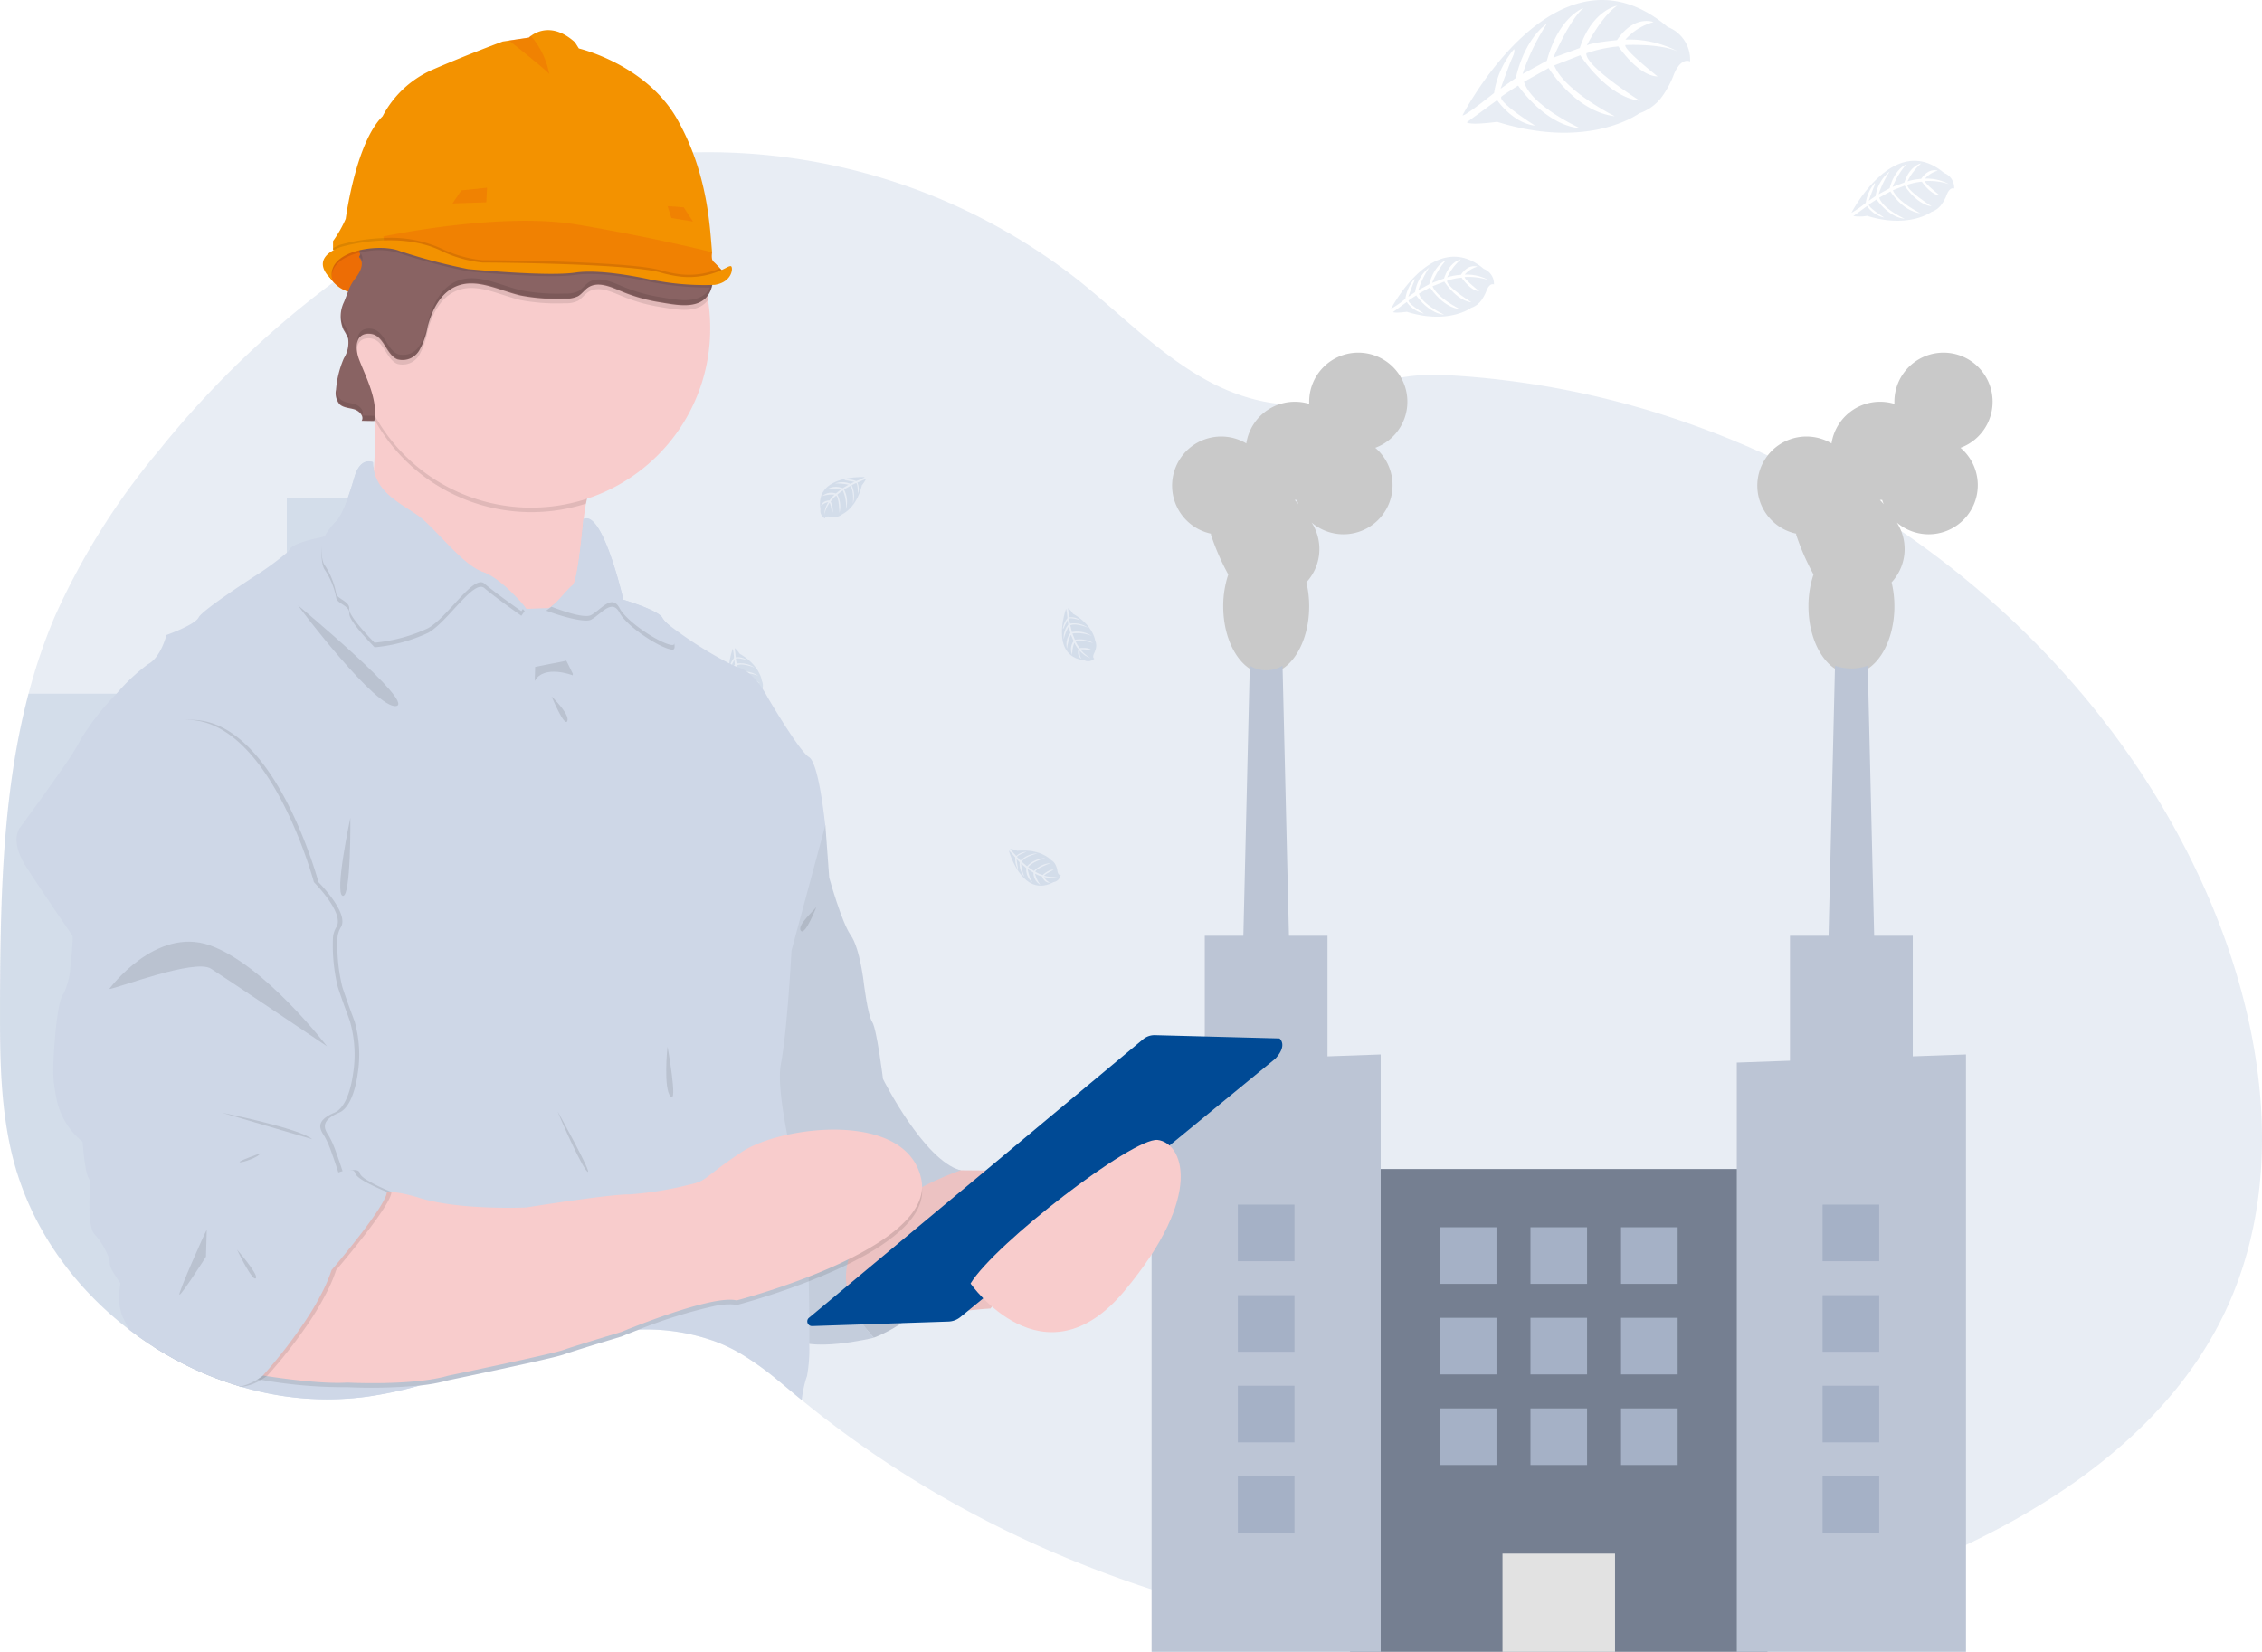<svg id="undraw_qa_engineers_dg-5-p" xmlns="http://www.w3.org/2000/svg" width="271.08" height="197.977" viewBox="0 0 271.08 197.977">
  <path id="Pfad_2993" data-name="Pfad 2993" d="M330.35,271.429C323.636,285.285,310,294.55,295.864,300.66a127.241,127.241,0,0,1-35.505,9.475q-3.514.417-7.051.647a136.743,136.743,0,0,1-18.093-.02q-5.435-.361-10.832-1.155a136.623,136.623,0,0,1-36.218-10.547q-4.99-2.247-9.778-4.907a125.094,125.094,0,0,1-15.284-10q-1.608-1.229-3.175-2.51l-.43-.351c-.822-.677-1.636-1.37-2.462-2.043a35.8,35.8,0,0,0-4.363-3.13c-.1-.061-.207-.121-.313-.179-.283-.164-.571-.319-.865-.465a19.794,19.794,0,0,0-1.856-.819,24.3,24.3,0,0,0-9.217-1.448c-.526,0-1.052.035-1.58.071h0c-.738.051-1.479.126-2.217.222l-.273.038a50.248,50.248,0,0,0-6.959,1.494c-3.524,1.011-6.985,2.275-10.468,3.415h0c-1.479.488-2.96.953-4.454,1.37l-.329.091a48.758,48.758,0,0,1-6.474,1.355,36.074,36.074,0,0,1-14.816-1.193l-.167-.048-.308-.091-.422-.131q-1.062-.334-2.106-.731l-.422-.162q-1.011-.389-1.979-.837l-.422-.192q-1.011-.47-1.979-.993c-.233-.121-.463-.253-.69-.377q-1.031-.576-2.022-1.208-1.052-.67-2.058-1.4-.465-.334-.92-.685a40.789,40.789,0,0,1-4.9-4.416c-.083-.083-.162-.169-.24-.253-.4-.435-.8-.877-1.178-1.33-.142-.167-.283-.334-.422-.506q-.68-.829-1.312-1.7c-.063-.083-.124-.169-.185-.253a36.552,36.552,0,0,1-4.265-7.71c-.035-.083-.068-.169-.1-.253q-.506-1.3-.923-2.647c-.114-.374-.222-.758-.319-1.133-.033-.111-.063-.225-.091-.336-1.4-5.493-1.555-11.2-1.555-16.882v-1.984c.04-9.184.182-18.525,1.537-27.583a1.151,1.151,0,0,1,.028-.187A86.142,86.142,0,0,1,67.283,197a66.8,66.8,0,0,1,3.112-9.177,85.252,85.252,0,0,1,12.683-20.186,113.791,113.791,0,0,1,20.762-19.971q1.668-1.221,3.382-2.371l.528-.346c.185-.124.369-.253.554-.361h0c.379-.253.758-.49,1.143-.731l.43-.268.819-.506.253-.144.437-.253.432-.253q.758-.447,1.534-.875,3.314-1.848,6.785-3.377,1.024-.452,2.06-.872a72.661,72.661,0,0,1,9.644-3.162q1.82-.46,3.663-.809,2.174-.42,4.371-.7a69.361,69.361,0,0,1,7.023-.523,71.878,71.878,0,0,1,46.133,15.274c5.157,4.105,9.791,8.967,15.582,12.114,5.056,2.74,10.974,3.875,16.389,1.719,4.475-1.782,7.387-2.667,12.412-2.4a104.041,104.041,0,0,1,30.414,6.36c.394.144.789.293,1.181.442,25.459,9.745,47.349,29.1,58.72,53.964q.45.986.877,1.987C335.389,237.42,337.836,255.988,330.35,271.429Z" transform="translate(-63.862 -113.853)" fill="#194995" opacity="0.1"/>
  <g id="City" transform="translate(-360.134 42.266)">
    <rect id="Rechteck_752" data-name="Rechteck 752" width="50.024" height="57.871" transform="translate(571.95 155.711) rotate(180)" fill="#757f91"/>
    <rect id="Rechteck_753" data-name="Rechteck 753" width="13.487" height="11.77" transform="translate(553.682 155.711) rotate(180)" fill="#e2e2e2"/>
    <path id="Pfad_4383" data-name="Pfad 4383" d="M666.029,241.432c0,.043,0,.085,0,.128a28.5,28.5,0,0,0,2.079,4.769,11.882,11.882,0,0,0-.607,3.814c0,4.469,2.306,8.092,5.15,8.092s5.15-3.623,5.15-8.092a12.253,12.253,0,0,0-.336-2.875,5.881,5.881,0,0,0,.633-7.162,5.884,5.884,0,1,0,7.626-8.963,5.886,5.886,0,1,0-7.924-5.522c0,.086,0,.172.006.257a5.889,5.889,0,0,0-7.541,4.74,5.885,5.885,0,1,0-4.232,10.815Zm10.051-4.041c.085,0,.169,0,.253-.006q.079.261.182.511a5.909,5.909,0,0,0-.45-.5Z" transform="translate(-160.774 -219.737)" fill="#c9c9c9"/>
    <path id="Pfad_4384" data-name="Pfad 4384" d="M685.941,371.525h5.886l-.21-8.827v0l-.77-32.367a3.764,3.764,0,0,1-3.925,0l-.77,32.367v0Z" transform="translate(-177.012 -292.812)" fill="#bcc5d5"/>
    <path id="Pfad_4385" data-name="Pfad 4385" d="M498.141,221.212v70.624H525.6v-71.6l-6.375.227V206.01H504.515v14.974Z" transform="translate(0 -136.124)" fill="#bcc5d5"/>
    <path id="Pfad_4386" data-name="Pfad 4386" d="M872.76,241.432c0,.043,0,.085,0,.128a28.555,28.555,0,0,0,2.079,4.769,11.885,11.885,0,0,0-.607,3.814c0,4.469,2.305,8.092,5.15,8.092s5.15-3.623,5.15-8.092a12.25,12.25,0,0,0-.336-2.875,5.88,5.88,0,0,0,.633-7.162,5.884,5.884,0,1,0,7.626-8.963,5.886,5.886,0,1,0-7.924-5.522c0,.086,0,.172.007.257a5.889,5.889,0,0,0-7.541,4.74,5.885,5.885,0,1,0-4.232,10.815Zm10.051-4.041c.085,0,.169,0,.253-.006q.079.261.182.511a5.9,5.9,0,0,0-.45-.5Z" transform="translate(-297.373 -219.737)" fill="#c9c9c9"/>
    <path id="Pfad_4387" data-name="Pfad 4387" d="M892.674,371.527h5.885l-.981-41.2a5.8,5.8,0,0,1-3.923,0Z" transform="translate(-313.613 -292.814)" fill="#bcc5d5"/>
    <path id="Pfad_4388" data-name="Pfad 4388" d="M704.871,221.212v70.624h27.465v-71.6l-2.256.081-4.122.146V206.01H711.245v14.974Z" transform="translate(-136.598 -136.124)" fill="#bcc5d5"/>
    <rect id="Rechteck_754" data-name="Rechteck 754" width="6.785" height="6.785" transform="translate(561.187 111.61) rotate(180)" fill="#a5b1c6"/>
    <rect id="Rechteck_755" data-name="Rechteck 755" width="6.785" height="6.785" transform="translate(550.331 111.61) rotate(180)" fill="#a5b1c6"/>
    <rect id="Rechteck_756" data-name="Rechteck 756" width="6.785" height="6.785" transform="translate(539.475 111.61) rotate(180)" fill="#a5b1c6"/>
    <rect id="Rechteck_757" data-name="Rechteck 757" width="6.785" height="6.785" transform="translate(561.187 122.465) rotate(180)" fill="#a5b1c6"/>
    <rect id="Rechteck_758" data-name="Rechteck 758" width="6.785" height="6.785" transform="translate(550.331 122.465) rotate(180)" fill="#a5b1c6"/>
    <rect id="Rechteck_759" data-name="Rechteck 759" width="6.785" height="6.785" transform="translate(539.475 122.465) rotate(180)" fill="#a5b1c6"/>
    <rect id="Rechteck_760" data-name="Rechteck 760" width="6.785" height="6.785" transform="translate(561.187 133.321) rotate(180)" fill="#a5b1c6"/>
    <rect id="Rechteck_761" data-name="Rechteck 761" width="6.785" height="6.785" transform="translate(550.331 133.321) rotate(180)" fill="#a5b1c6"/>
    <rect id="Rechteck_762" data-name="Rechteck 762" width="6.785" height="6.785" transform="translate(539.475 133.321) rotate(180)" fill="#a5b1c6"/>
    <rect id="Rechteck_763" data-name="Rechteck 763" width="6.785" height="6.785" transform="translate(515.265 108.896) rotate(180)" fill="#a5b1c6"/>
    <rect id="Rechteck_764" data-name="Rechteck 764" width="6.785" height="6.785" transform="translate(515.265 119.751) rotate(180)" fill="#a5b1c6"/>
    <rect id="Rechteck_765" data-name="Rechteck 765" width="6.785" height="6.785" transform="translate(515.265 130.607) rotate(180)" fill="#a5b1c6"/>
    <rect id="Rechteck_766" data-name="Rechteck 766" width="6.785" height="6.785" transform="translate(515.265 141.463) rotate(180)" fill="#a5b1c6"/>
    <rect id="Rechteck_767" data-name="Rechteck 767" width="6.785" height="6.785" transform="translate(585.34 108.896) rotate(180)" fill="#a5b1c6"/>
    <rect id="Rechteck_768" data-name="Rechteck 768" width="6.785" height="6.785" transform="translate(585.34 119.751) rotate(180)" fill="#a5b1c6"/>
    <rect id="Rechteck_769" data-name="Rechteck 769" width="6.785" height="6.785" transform="translate(585.34 130.607) rotate(180)" fill="#a5b1c6"/>
    <rect id="Rechteck_770" data-name="Rechteck 770" width="6.785" height="6.785" transform="translate(585.34 141.463) rotate(180)" fill="#a5b1c6"/>
  </g>
  <path id="Pfad_2994" data-name="Pfad 2994" d="M114.44,306.393v95.85l-.329.091a48.753,48.753,0,0,1-6.474,1.355A36.074,36.074,0,0,1,92.821,402.5l-.167-.048-.308-.091-.422-.131q-1.062-.334-2.106-.731l-.422-.162q-1.011-.389-1.979-.837l-.422-.192q-1.011-.47-1.979-.993c-.233-.121-.463-.253-.69-.377q-1.031-.576-2.022-1.208-1.052-.67-2.058-1.4-.465-.334-.92-.685a40.793,40.793,0,0,1-4.9-4.416c-.083-.083-.162-.169-.24-.253-.4-.435-.8-.877-1.178-1.33-.142-.167-.283-.334-.422-.506q-.68-.829-1.312-1.7c-.063-.083-.124-.169-.185-.253a36.552,36.552,0,0,1-4.265-7.71c-.035-.083-.068-.169-.1-.253q-.506-1.3-.923-2.647c-.114-.374-.222-.758-.319-1.133-.033-.111-.063-.225-.091-.336-1.4-5.493-1.555-11.2-1.555-16.882v-1.984c.04-9.184.182-18.525,1.537-27.583a1.151,1.151,0,0,1,.028-.187,86.146,86.146,0,0,1,1.848-9.055H93.068V306.393h5.147V295.93h11.078v10.463Z" transform="translate(-63.84 -236.27)" fill="#194995" opacity="0.1"/>
  <path id="Pfad_3006" data-name="Pfad 3006" d="M144.87,703.39c.228.129.458.253.69.377v-.124h1.979v1.117l.422.192v-1.31h1.979v2.146l.422.162v-2.308h2.106v3.034l.422.131V703.39Z" transform="translate(-124.386 -540.725)" fill="#194995" opacity="0.1"/>
  <path id="Pfad_3007" data-name="Pfad 3007" d="M457.923,286.147s-6.027-.364-5.309,3.858a1.031,1.031,0,0,0,.536,1.087s0-.313.617-.207a2.82,2.82,0,0,0,.655.03,1.363,1.363,0,0,0,.8-.329h0s1.694-.7,2.354-3.468c0,0,.485-.6.468-.758l-1.011.435a1.819,1.819,0,0,1,.076,1.342s-.033-1.315-.23-1.284c-.038,0-.528.253-.528.253a3,3,0,0,1,.147,2.207s.172-1.572-.331-2.113l-.733.422a3.152,3.152,0,0,1,.225,2.4,4.47,4.47,0,0,0-.374-2.293l-.65.506a3.072,3.072,0,0,1,.253,2.194s-.053-1.924-.4-2.07a3.9,3.9,0,0,0-.655.708s.45.943.172,1.441c0,0-.172-1.279-.313-1.287a4.26,4.26,0,0,0-.622,1.431,3.079,3.079,0,0,1,.485-1.517,1.7,1.7,0,0,0-.865.447s.088-.6,1.011-.652a3.947,3.947,0,0,1,.594-.683,3.724,3.724,0,0,0-1.466.169,1.647,1.647,0,0,1,1.633-.308l.64-.523a5.269,5.269,0,0,0-1.709.018,2.057,2.057,0,0,1,1.881-.137l.7-.417a6.366,6.366,0,0,0-1.633-.142,2.5,2.5,0,0,1,1.838.03l.506-.225s-.758-.147-.968-.169-.233-.083-.233-.083a2.6,2.6,0,0,1,1.408.157A6.362,6.362,0,0,0,457.923,286.147Z" transform="translate(-354.289 -228.954)" fill="#194995" opacity="0.1"/>
  <path id="Pfad_3008" data-name="Pfad 3008" d="M409.735,367.291s-2.06,5.673,2.192,6.191a1.029,1.029,0,0,0,1.191-.2s-.3-.1-.023-.652a2.878,2.878,0,0,0,.217-.617,1.368,1.368,0,0,0-.091-.862h0s-.19-1.823-2.657-3.241c0,0-.44-.64-.594-.665l.126,1.1a1.822,1.822,0,0,1,1.309.308s-1.264-.341-1.3-.144c0,.038.094.579.094.579a2.993,2.993,0,0,1,2.156.485s-1.461-.612-2.121-.281l.2.8a3.167,3.167,0,0,1,2.361.465,4.5,4.5,0,0,0-2.305-.291l.3.758a3.136,3.136,0,0,1,2.177.377s-1.861-.506-2.1-.207a3.978,3.978,0,0,0,.49.827s1.034-.162,1.431.253c0,0-1.277-.2-1.322-.068a4.358,4.358,0,0,0,1.2,1.011,3.094,3.094,0,0,1-1.312-.9,1.7,1.7,0,0,0,.185.958s-.551-.253-.341-1.15a3.87,3.87,0,0,1-.485-.758,3.666,3.666,0,0,0-.253,1.454,1.648,1.648,0,0,1,.167-1.653l-.319-.758a5.116,5.116,0,0,0-.47,1.646,2.084,2.084,0,0,1,.4-1.845l-.2-.786a6.3,6.3,0,0,0-.6,1.517,2.5,2.5,0,0,1,.549-1.754l-.073-.541s-.354.677-.437.882-.147.2-.147.2a2.6,2.6,0,0,1,.549-1.307A6.386,6.386,0,0,0,409.735,367.291Z" transform="translate(-321.921 -289.553)" fill="#194995" opacity="0.1"/>
  <path id="Pfad_3009" data-name="Pfad 3009" d="M567.768,348.363s-2.058,5.683,2.192,6.188a1.031,1.031,0,0,0,1.193-.207s-.3-.1-.023-.65a2.707,2.707,0,0,0,.215-.619,1.368,1.368,0,0,0-.088-.862h0s-.19-1.823-2.657-3.241c0,0-.442-.637-.6-.662l.129,1.1a1.829,1.829,0,0,1,1.31.311s-1.264-.341-1.3-.147c0,.04.094.579.094.579a3.014,3.014,0,0,1,2.159.485s-1.461-.609-2.124-.281l.2.806a3.154,3.154,0,0,1,2.361.465,4.5,4.5,0,0,0-2.308-.293l.3.758a3.136,3.136,0,0,1,2.177.377s-1.858-.506-2.1-.2a3.9,3.9,0,0,0,.506.827s1.031-.164,1.431.253c0,0-1.277-.2-1.322-.066a4.378,4.378,0,0,0,1.193,1.011,3.066,3.066,0,0,1-1.309-.9,1.711,1.711,0,0,0,.182.958s-.549-.253-.339-1.148a4.073,4.073,0,0,1-.488-.758,3.727,3.727,0,0,0-.253,1.454,1.647,1.647,0,0,1,.167-1.653l-.319-.758a5.117,5.117,0,0,0-.47,1.643,2.079,2.079,0,0,1,.4-1.843l-.2-.789a6.3,6.3,0,0,0-.6,1.517,2.51,2.51,0,0,1,.551-1.754l-.073-.541s-.354.677-.44.882-.147.2-.147.2a2.616,2.616,0,0,1,.551-1.307A6.215,6.215,0,0,0,567.768,348.363Z" transform="translate(-440.004 -275.408)" fill="#194995" opacity="0.1"/>
  <path id="Pfad_3010" data-name="Pfad 3010" d="M341.865,531.858s-2.06,5.675,2.192,6.194a1.026,1.026,0,0,0,1.191-.207s-.3-.1-.023-.65a2.723,2.723,0,0,0,.217-.619,1.35,1.35,0,0,0-.091-.862h0s-.19-1.823-2.657-3.238c0,0-.44-.64-.594-.665l.126,1.1a1.828,1.828,0,0,1,1.309.311s-1.264-.341-1.3-.147c0,.04.094.579.094.579a3.007,3.007,0,0,1,2.156.485s-1.461-.609-2.121-.281l.2.806a3.154,3.154,0,0,1,2.361.465,4.489,4.489,0,0,0-2.305-.293l.3.758a3.136,3.136,0,0,1,2.177.377s-1.858-.506-2.1-.2a3.978,3.978,0,0,0,.49.827s1.034-.164,1.433.253c0,0-1.279-.2-1.325-.066a4.4,4.4,0,0,0,1.2,1.011,3.076,3.076,0,0,1-1.312-.895,1.691,1.691,0,0,0,.185.956s-.551-.253-.341-1.148a4.074,4.074,0,0,1-.485-.758,3.678,3.678,0,0,0-.253,1.454,1.647,1.647,0,0,1,.167-1.653l-.319-.758a5.066,5.066,0,0,0-.468,1.643,2.079,2.079,0,0,1,.4-1.843l-.2-.786a6.252,6.252,0,0,0-.6,1.517,2.5,2.5,0,0,1,.549-1.754l-.073-.543s-.354.677-.437.882-.147.2-.147.2a2.588,2.588,0,0,1,.551-1.307A6.448,6.448,0,0,0,341.865,531.858Z" transform="translate(-271.208 -412.52)" fill="#194995" opacity="0.1"/>
  <path id="Pfad_3011" data-name="Pfad 3011" d="M309.528,320.261s-2.058,5.673,2.192,6.191a1.034,1.034,0,0,0,1.193-.2s-.3-.1-.023-.652a2.834,2.834,0,0,0,.215-.619,1.36,1.36,0,0,0-.088-.86h0s-.19-1.823-2.659-3.241c0,0-.44-.64-.594-.665l.129,1.1a1.815,1.815,0,0,1,1.307.308s-1.264-.341-1.3-.144c0,.038.094.579.094.579a3,3,0,0,1,2.159.485s-1.461-.612-2.123-.281l.2.8a3.161,3.161,0,0,1,2.364.465,4.48,4.48,0,0,0-2.308-.291l.3.758a3.128,3.128,0,0,1,2.177.379s-1.858-.506-2.1-.207a3.981,3.981,0,0,0,.49.827s1.034-.162,1.433.253c0,0-1.277-.2-1.322-.068a4.332,4.332,0,0,0,1.193,1.011,3.109,3.109,0,0,1-1.312-.9,1.7,1.7,0,0,0,.185.958s-.551-.253-.339-1.15a3.988,3.988,0,0,1-.488-.758,3.716,3.716,0,0,0-.253,1.454,1.64,1.64,0,0,1,.167-1.653l-.321-.758a5.066,5.066,0,0,0-.468,1.646,2.084,2.084,0,0,1,.4-1.845l-.2-.786a6.3,6.3,0,0,0-.6,1.517,2.514,2.514,0,0,1,.549-1.754l-.071-.541s-.356.678-.44.88-.147.2-.147.2a2.589,2.589,0,0,1,.551-1.307A6.185,6.185,0,0,0,309.528,320.261Z" transform="translate(-247.047 -254.412)" fill="#194995" opacity="0.1"/>
  <path id="Pfad_3012" data-name="Pfad 3012" d="M371.44,442.054s1.59,5.814,5.362,3.792a1.029,1.029,0,0,0,.854-.854s-.3.091-.392-.518a2.78,2.78,0,0,0-.182-.629,1.337,1.337,0,0,0-.569-.652h0s-1.206-1.38-4.045-1.117c0,0-.728-.265-.87-.2l.738.822a1.846,1.846,0,0,1,1.249-.506s-1.236.455-1.145.629c.02.035.41.42.41.42a2.986,2.986,0,0,1,2.043-.849s-1.545.344-1.893,1l.624.543a3.17,3.17,0,0,1,2.2-.983s-1.605.415-2.055,1.092l.688.453a3.057,3.057,0,0,1,2-.945s-1.8.665-1.833,1.039a3.941,3.941,0,0,0,.88.392s.758-.728,1.312-.624c0,0-1.16.574-1.12.708a4.5,4.5,0,0,0,1.555.131,3.084,3.084,0,0,1-1.588.025,1.684,1.684,0,0,0,.7.675s-.6.109-.94-.743a4.006,4.006,0,0,1-.839-.341,3.737,3.737,0,0,0,.632,1.335,1.649,1.649,0,0,1-.817-1.449l-.7-.437a5.3,5.3,0,0,0,.564,1.613,2.08,2.08,0,0,1-.733-1.739l-.617-.526a6.32,6.32,0,0,0,.389,1.593,2.534,2.534,0,0,1-.561-1.749l-.372-.4s.1.758.149.973,0,.253,0,.253a2.6,2.6,0,0,1-.3-1.385A6.318,6.318,0,0,0,371.44,442.054Z" transform="translate(-293.68 -345.314)" fill="#194995" opacity="0.1"/>
  <path id="Pfad_3013" data-name="Pfad 3013" d="M542.08,462.631s1.59,5.814,5.359,3.792a1.026,1.026,0,0,0,.857-.854s-.3.091-.394-.506a2.655,2.655,0,0,0-.18-.629,1.355,1.355,0,0,0-.571-.652h0s-1.206-1.38-4.045-1.115c0,0-.728-.268-.867-.2l.736.822a1.846,1.846,0,0,1,1.249-.506s-1.236.455-1.143.629c.018.035.41.42.41.42a2.986,2.986,0,0,1,2.043-.849s-1.547.344-1.9,1l.627.544a3.129,3.129,0,0,1,2.2-.983s-1.6.415-2.053,1.092l.688.452a3.056,3.056,0,0,1,1.995-.945s-1.8.665-1.83,1.039a3.911,3.911,0,0,0,.877.392s.758-.728,1.312-.624c0,0-1.158.574-1.12.708a4.507,4.507,0,0,0,1.557.131,3.1,3.1,0,0,1-1.59.025,1.7,1.7,0,0,0,.7.675s-.6.109-.94-.743a3.94,3.94,0,0,1-.837-.341,3.714,3.714,0,0,0,.629,1.335,1.649,1.649,0,0,1-.817-1.449l-.7-.442a5.252,5.252,0,0,0,.566,1.613,2.08,2.08,0,0,1-.733-1.739l-.619-.526a6.243,6.243,0,0,0,.392,1.593,2.527,2.527,0,0,1-.564-1.749l-.372-.4s.1.758.149.973,0,.253,0,.253a2.6,2.6,0,0,1-.3-1.385A6.356,6.356,0,0,0,542.08,462.631Z" transform="translate(-421.183 -360.699)" fill="#194995" opacity="0.1"/>
  <path id="Pfad_3014" data-name="Pfad 3014" d="M448.127,622.04s13.115-4.416,10.4-20.064l-16.659-4.325L438,610.49Z" transform="translate(-343.414 -461.716)" fill="#ced7e7"/>
  <path id="Pfad_3015" data-name="Pfad 3015" d="M438,623.274l10.124,11.55s13.115-4.416,10.4-20.064Z" transform="translate(-343.414 -474.501)" opacity="0.1"/>
  <path id="Pfad_3016" data-name="Pfad 3016" d="M219.945,179.314s1.77,2.879,4.189,1.441.1-5.412.1-5.412S219.6,174.708,219.945,179.314Z" transform="translate(-180.469 -146.144)" fill="#fed253"/>
  <path id="Pfad_3017" data-name="Pfad 3017" d="M224.134,180.759a2.5,2.5,0,0,1-1.949.329,3.929,3.929,0,0,1-1.936-1.355,4.221,4.221,0,0,1-.3-.412,3.5,3.5,0,0,1,1.095-3.2h0a4.457,4.457,0,0,1,2.9-.8,1.316,1.316,0,0,1,.283.025l.048.081c.068.129.217.415.377.8C225.191,177.478,225.835,179.745,224.134,180.759Z" transform="translate(-180.468 -146.149)" fill="#ed6d05"/>
  <path id="Pfad_3018" data-name="Pfad 3018" d="M460.968,611.85l9.1.736,16.937.139-13.345,16.432s-4.234.23-5.107.827-13.118.278-13.118.278l-1.977-8.423Z" transform="translate(-354.965 -472.326)" fill="#f8cccc"/>
  <path id="Pfad_3019" data-name="Pfad 3019" d="M460.968,611.85l9.1.736,16.937.139-13.345,16.432s-4.234.23-5.107.827-13.118.278-13.118.278l-1.977-8.423Z" transform="translate(-354.965 -472.326)" opacity="0.05"/>
  <path id="Pfad_3020" data-name="Pfad 3020" d="M419.544,436.036l2.116,3.59.46,6.259s1.474,5.337,2.579,6.9,1.565,5.708,1.565,5.708.46,3.865,1.011,4.692,1.289,6.826,1.289,6.826,4.879,9.755,9.3,10.951c0,0-21.9,7.179-10.4,20.064,0,0-8.191,2.022-10.125-.276S410.34,464.4,410.34,464.4L411.9,435.68Z" transform="translate(-322.746 -340.692)" fill="#ced7e7"/>
  <path id="Pfad_3021" data-name="Pfad 3021" d="M419.544,436.036l2.116,3.59.46,6.259s1.474,5.337,2.579,6.9,1.565,5.708,1.565,5.708.46,3.865,1.011,4.692,1.289,6.826,1.289,6.826,4.879,9.755,9.3,10.951c0,0-21.9,7.179-10.4,20.064,0,0-8.191,2.022-10.125-.276S410.34,464.4,410.34,464.4L411.9,435.68Z" transform="translate(-322.746 -340.692)" opacity="0.05"/>
  <path id="Pfad_3022" data-name="Pfad 3022" d="M262.538,252.2a19.719,19.719,0,0,0,.531,9.581l-3.408,9.755s-25.955-14.45-23.745-17.949c1.251-1.984,1.411-7.235,1.309-11.406-.073-3.17-.3-5.713-.3-5.713s31.852,3.132,27.613,10.4A17.163,17.163,0,0,0,262.538,252.2Z" transform="translate(-192.316 -191.841)" fill="#f8cccc"/>
  <path id="Pfad_3023" data-name="Pfad 3023" d="M267.923,246.873a17.162,17.162,0,0,0-2,5.329,21.475,21.475,0,0,1-25.313-10.018c-.073-3.17-.3-5.713-.3-5.713S272.155,239.6,267.923,246.873Z" transform="translate(-195.699 -191.841)" opacity="0.1"/>
  <path id="Pfad_3024" data-name="Pfad 3024" d="M273.725,152.35a21.447,21.447,0,1,1-38.946-12.387q.455-.64.958-1.249a21.452,21.452,0,0,1,6.98-5.562h0a21.068,21.068,0,0,1,4.588-1.663,21.373,21.373,0,0,1,26.42,20.861Z" transform="translate(-188.616 -112.967)" fill="#f8cccc"/>
  <path id="Pfad_3025" data-name="Pfad 3025" d="M163.265,350.933c-.321,1.714.081,4.846.69,8.034.025.139.053.278.081.417s.068.354.1.528c.281,1.37.586,2.728.885,3.961s.566,2.29.794,3.16c.344,1.3.579,2.121.579,2.121s.03.8.071,2.083c.023.738.048,1.638.073,2.632,0,.288.018.581.025.885.013.528.025,1.077.038,1.638,0,.182,0,.364.013.549,0,.6.023,1.221.033,1.835.013.844.023,1.689.028,2.508v3.15a18.6,18.6,0,0,1-.273,3.865c-.058.147-.111.306-.162.473a15.985,15.985,0,0,0-.475,2.394l-.43-.351c-.822-.677-1.636-1.37-2.462-2.043a35.8,35.8,0,0,0-4.363-3.13c-.1-.061-.207-.121-.313-.179-.283-.164-.571-.319-.865-.465a19.8,19.8,0,0,0-1.856-.819,24.3,24.3,0,0,0-9.217-1.449c-1.264.483-2.086.829-2.086.829l-1.608.485-.268.081c-1.742.531-4.191,1.284-5.074,1.6-1.426.506-13.805,3.082-13.805,3.082a20.566,20.566,0,0,1-3.453.632,48.748,48.748,0,0,1-6.474,1.355A36.074,36.074,0,0,1,98.678,389.6a2.428,2.428,0,0,1-.43-.013,1.323,1.323,0,0,0,.253-.035l-.308-.091-.422-.131q-1.062-.334-2.106-.731l-.422-.162q-1.011-.389-1.979-.837l-.422-.192q-1.011-.47-1.979-.993c-.233-.121-.463-.253-.69-.377q-1.031-.576-2.022-1.208c-.111-.953-.169-1.59-.169-1.59l-.986-4.909-.051-.253-.708-3.539-.051-.253-1.54-7.7-.051-.253-.708-3.539-.051-.253-1.56-7.7-.051-.253-.708-3.539-.051-.253-1.547-7.71-.051-.253-.708-3.527-.051-.253-.281-1.39-.422-2.106s-1.347-1.926-2.864-4.2l-.169-.253c-.432-.64-.877-1.3-1.309-1.957-.144-.215-.283-.427-.422-.637q-.316-.478-.612-.933l-.137-.21-.028-.043c-2.179-3.372-.72-4.839-.72-4.839s.915-1.239,2.1-2.877c.058-.083.119-.167.182-.253.506-.708,1.062-1.481,1.608-2.255l.422-.6c.159-.225.316-.45.468-.672.061-.083.119-.169.174-.253A29.91,29.91,0,0,0,79.42,311.9a30.54,30.54,0,0,1,4.234-5.382,22.315,22.315,0,0,1,3.772-3.539c1.565-.827,2.209-3.5,2.209-3.5s3.405-1.193,3.865-2.113,6.9-5.056,6.9-5.056a34.053,34.053,0,0,0,3.66-2.69,2.156,2.156,0,0,0,.387-.453c.367-.657,2.761-1.2,3.734-1.393.253-.051.41-.078.41-.078a8.238,8.238,0,0,1,1.474-1.934,8.863,8.863,0,0,0,1.309-2.735c.453-1.279.8-2.51.8-2.51.738-2.485,2.209-1.749,2.209-1.749a5.056,5.056,0,0,0,.1,1.011h0c.614,3.034,3.951,4.3,5.7,5.716,1.934,1.562,4.97,5.615,7.364,6.441,1.982.685,4.28,3.269,5.008,4.131l.056.066c.121.142.182.222.182.222s1.358-.071,2.184-.086h.3a.88.88,0,0,0,.46-.187c.822-.559,2.045-2.2,2.579-2.573.642-.463,1.289-7.918,1.289-7.918l.033-.015c2.293-1.074,4.753,9.68,4.753,9.68s4.325,1.289,4.694,2.209a3.305,3.305,0,0,0,.887.9,48.637,48.637,0,0,0,7.1,4.512c.056.028.109.056.164.078a1.684,1.684,0,0,0,.154.073c.094.046.185.086.27.124q.2.091.379.152l.152.053a3.655,3.655,0,0,1,1.011.523c.091.066.182.134.27.207a7.141,7.141,0,0,1,.945.951c.043.051.083.1.124.154h0a8.507,8.507,0,0,1,.506.7,10.337,10.337,0,0,1,.635,1.057s3.772,6.444,4.97,7.177,1.934,8.193,1.934,8.193h0l-4.045,14.993s-.19,3.792-.544,7.66C163.814,347.138,163.564,349.345,163.265,350.933Z" transform="translate(-69.69 -223.371)" fill="#ced7e7"/>
  <path id="Pfad_3027" data-name="Pfad 3027" d="M273.459,148.929a2.541,2.541,0,0,1-.326.377c-1.33,1.264-3.691.741-5.5.447a20.041,20.041,0,0,1-4.583-1.325c-1.279-.546-2.814-1.213-3.964-.43-.442.3-.746.776-1.206,1.039a3.32,3.32,0,0,1-1.59.288,23.217,23.217,0,0,1-5.266-.379c-2.576-.6-5.24-2.116-7.69-1.117-1.916.779-2.955,2.864-3.473,4.869a8.809,8.809,0,0,1-1.011,2.857,2.306,2.306,0,0,1-2.616,1.034c-1.388-.579-1.593-2.935-3.266-3.054-1.838-.129-1.815,1.77-1.279,3.142.794,2.022,1.833,4.045,1.878,6.153a21.46,21.46,0,0,1,1.224-22.863,2.311,2.311,0,0,0,.913-1.067,1.592,1.592,0,0,0,.046-.182c.139-.705-.253-1.446-.276-2.184-.088-1.8,1.863-3.059,3.653-3.286,1.191-.152,2.409-.035,3.6-.073h0a8.151,8.151,0,0,0,1.782-.238,8.572,8.572,0,0,0,2.781-1.428,21.488,21.488,0,0,1,26.157,17.425Z" transform="translate(-188.623 -112.982)" opacity="0.1"/>
  <path id="Pfad_3028" data-name="Pfad 3028" d="M268.071,136.557a2.781,2.781,0,0,1-.758,1.315c-1.33,1.264-3.691.738-5.5.445A19.792,19.792,0,0,1,257.226,137c-1.279-.544-2.814-1.211-3.964-.427-.442.3-.746.776-1.206,1.039a3.289,3.289,0,0,1-1.59.286,22.514,22.514,0,0,1-5.266-.377c-2.576-.6-5.24-2.116-7.69-1.12-1.916.779-2.955,2.867-3.473,4.871a8.774,8.774,0,0,1-1.011,2.854,2.311,2.311,0,0,1-2.616,1.036c-1.388-.579-1.593-2.935-3.266-3.054-1.838-.129-1.815,1.77-1.279,3.142.94,2.394,2.22,4.775,1.8,7.313-.417,0-1.107-.015-1.517-.025.319-.544-.288-1.191-.892-1.375s-1.309-.182-1.77-.622a2.074,2.074,0,0,1-.415-1.729,11.9,11.9,0,0,1,.943-3.777,3.5,3.5,0,0,0,.506-2.374,6.744,6.744,0,0,0-.546-1.034,3.949,3.949,0,0,1,.048-3.319c.192-.445.331-.865.49-1.264a5.622,5.622,0,0,1,.862-1.575c.579-.72,1.145-1.8.506-2.475-.162-.169.162-.286.058-.506a.432.432,0,0,1-.038-.119,1.148,1.148,0,0,1,.182-.758,1.85,1.85,0,0,1,.1-.169,1.438,1.438,0,0,1,.1-.167,8.037,8.037,0,0,1,2.187-2.384c.549-.4,1.191-.779,1.408-1.421.253-.758-.192-1.565-.23-2.366-.088-1.8,1.863-3.059,3.653-3.286s3.645.149,5.39-.313c2.475-.652,4.214-2.836,6.461-4.062a9.149,9.149,0,0,1,8.039-.288c2.624,1.2,4.6,3.62,7.344,4.53a13.506,13.506,0,0,1,2.9.988,6.373,6.373,0,0,1,2.151,2.781,34.142,34.142,0,0,1,1.517,4.98,18.463,18.463,0,0,1,1.1,4.722,4.732,4.732,0,0,1-.124,1.4Z" transform="translate(-182.802 -102.098)" fill="#896363"/>
  <g id="Gruppe_6" data-name="Gruppe 6" transform="translate(40.322 22.552)" opacity="0.1">
    <path id="Pfad_3029" data-name="Pfad 3029" d="M234.652,180.915a1.125,1.125,0,0,0-.19-.945c.066.2-.22.311-.063.475A1.011,1.011,0,0,1,234.652,180.915Z" transform="translate(-231.569 -172.176)"/>
    <path id="Pfad_3030" data-name="Pfad 3030" d="M234.6,177.68h0a1.044,1.044,0,0,0-.053.273C234.6,177.872,234.664,177.789,234.6,177.68Z" transform="translate(-231.717 -170.465)"/>
    <path id="Pfad_3031" data-name="Pfad 3031" d="M274.967,192.41c-1.332,1.264-3.691.741-5.508.445a19.658,19.658,0,0,1-4.578-1.322c-1.282-.546-2.814-1.213-3.966-.43-.44.3-.743.776-1.206,1.039a3.3,3.3,0,0,1-1.59.286,23.1,23.1,0,0,1-5.268-.379c-2.573-.6-5.238-2.111-7.688-1.117-1.916.781-2.955,2.867-3.473,4.871a8.751,8.751,0,0,1-1.011,2.857,2.313,2.313,0,0,1-2.616,1.036c-1.388-.581-1.593-2.935-3.266-3.054-1.307-.094-1.671.842-1.583,1.881a1.329,1.329,0,0,1,1.583-1.33c1.674.119,1.878,2.475,3.266,3.054a2.3,2.3,0,0,0,2.616-1.036,8.859,8.859,0,0,0,1.011-2.854c.518-2,1.557-4.093,3.473-4.871,2.45-1,5.114.506,7.688,1.117a22.39,22.39,0,0,0,5.268.377,3.2,3.2,0,0,0,1.59-.283c.473-.268.758-.741,1.206-1.042,1.153-.781,2.685-.114,3.966.43a19.786,19.786,0,0,0,4.578,1.325c1.818.293,4.176.822,5.508-.447a3.474,3.474,0,0,0,.892-2.781A3.184,3.184,0,0,1,274.967,192.41Z" transform="translate(-230.709 -179.805)"/>
    <path id="Pfad_3032" data-name="Pfad 3032" d="M249.431,149.14a2.688,2.688,0,0,0-.015.379c.025.526.225,1.052.288,1.565A7.868,7.868,0,0,0,249.431,149.14Z" transform="translate(-242.825 -149.14)"/>
    <path id="Pfad_3033" data-name="Pfad 3033" d="M226.532,211.848a1.861,1.861,0,0,1,.048.23,1.815,1.815,0,0,0-.048-.781,6.555,6.555,0,0,0-.546-1.036,3.122,3.122,0,0,1-.331-1.2,3.329,3.329,0,0,0,.331,1.754A6.423,6.423,0,0,1,226.532,211.848Z" transform="translate(-225.062 -193.912)"/>
    <path id="Pfad_3034" data-name="Pfad 3034" d="M237.064,254.836l-1.479-.023a.634.634,0,0,1-.046.551c.417,0,1.11.015,1.517.025a6.193,6.193,0,0,0,.073-1.309A5.926,5.926,0,0,1,237.064,254.836Z" transform="translate(-232.457 -227.552)"/>
    <path id="Pfad_3035" data-name="Pfad 3035" d="M225.533,246.556c-.6-.182-1.307-.185-1.757-.627a1.6,1.6,0,0,1-.42-1.059,1.99,1.99,0,0,0,.42,1.613c.45.442,1.153.445,1.757.627a1.5,1.5,0,0,1,.918.758C226.706,247.345,226.12,246.731,225.533,246.556Z" transform="translate(-223.345 -220.67)"/>
  </g>
  <path id="Pfad_3038" data-name="Pfad 3038" d="M268.351,103.043s-.966,1.244-1.838,1.244a27.32,27.32,0,0,1-6.037-.69c-1.77-.551-10.446-.968-10.446-.968s-12.286.046-12.7-.369-7.639-2.624-8.375-2.485c-.154.03-.531.1-1.034.179l-.576.094c-.872.139-1.962.3-2.958.42a9.241,9.241,0,0,1-2.657.091V99.5a14.389,14.389,0,0,0,1.517-2.667c.091-.594,1.289-9.207,4.419-12.288a12.336,12.336,0,0,1,5.936-5.562c4.234-1.843,8.469-3.405,8.469-3.405l.741-.106,2.389-.354a1.8,1.8,0,0,1,.235-.2c.662-.506,2.67-1.605,5.286.758l.463.738s8.052,1.886,11.778,8.466,3.913,13.024,4.189,15.969c0,0-.185.829.185,1.15a5.157,5.157,0,0,1,.382.374c.033.033.066.066.1.1.106.106.2.217.286.308a.119.119,0,0,1,.025.025.81.81,0,0,0,.063.068Z" transform="translate(-181.816 -70.607)" fill="#f39200"/>
  <path id="Pfad_3039" data-name="Pfad 3039" d="M286.164,170.578s-.966,1.244-1.838,1.244a27.32,27.32,0,0,1-6.037-.69c-1.77-.551-10.446-.968-10.446-.968s-12.286.046-12.7-.369-7.64-2.624-8.375-2.485c-.154.03-.531.1-1.034.179l-.131-.809-.033-.2s13.944-2.991,23.24-1.423,16.154,3.312,16.154,3.312-.185.829.185,1.15a5.167,5.167,0,0,1,.382.374c.033.033.066.066.1.1.106.106.2.217.286.308a.119.119,0,0,1,.025.025.835.835,0,0,0,.063.068Z" transform="translate(-199.629 -138.142)" fill="#ed6d05" opacity="0.437"/>
  <path id="Pfad_3040" data-name="Pfad 3040" d="M265.767,180.343a36.411,36.411,0,0,1-6.282-.49c-.394-.058-.781-.129-1.17-.215-1.489-.324-6.067-1.231-8.848-.811-3.36.506-12.84-.415-12.84-.415a68.029,68.029,0,0,1-8.193-2.161,8.146,8.146,0,0,0-3.736-.291,10.4,10.4,0,0,0-1.087.195c-1.957.463-3.607,1.517-3.322,3.314a4.219,4.219,0,0,1-.3-.412,3.5,3.5,0,0,1,1.095-3.2h0l.167-.068a20.413,20.413,0,0,1,2.634-.564c.139-.023.283-.043.43-.061a16.245,16.245,0,0,1,9.222,1.13,14.676,14.676,0,0,0,4.785,1.337c1.934,0,17.67.139,21.354,1.2a15.675,15.675,0,0,0,2.237.473,9.1,9.1,0,0,0,3.994-.377,4.732,4.732,0,0,1-.137,1.418Z" transform="translate(-180.498 -145.884)" opacity="0.1"/>
  <path id="Pfad_3041" data-name="Pfad 3041" d="M268.351,176.648s-.966,1.244-1.838,1.244a27.321,27.321,0,0,1-6.037-.69c-1.77-.551-10.446-.968-10.446-.968s-12.286.046-12.7-.369-7.639-2.624-8.375-2.485c-.154.03-.531.1-1.034.179l-.576.094a10.264,10.264,0,0,0-2.958.42,9.241,9.241,0,0,1-2.657.091v-.21a6.067,6.067,0,0,1,.827-.4,22.358,22.358,0,0,1,5.233-.814,14.625,14.625,0,0,1,7.056,1.32,14.676,14.676,0,0,0,4.785,1.337c1.934,0,17.67.137,21.354,1.2a16.007,16.007,0,0,0,2.237.47,9.3,9.3,0,0,0,4.876-.7.119.119,0,0,1,.025.025.84.84,0,0,0,.063.068Z" transform="translate(-181.816 -144.211)" opacity="0.1"/>
  <path id="Pfad_3042" data-name="Pfad 3042" d="M218.028,178.6s-3.084-2.348.92-3.913c0,0,6.995-2.161,12.288.506a14.718,14.718,0,0,0,4.785,1.332c1.934,0,17.67.139,21.354,1.2a15.925,15.925,0,0,0,2.237.47,9.523,9.523,0,0,0,5.68-1.079c.253-.139.48-.21.549-.129.23.278.048,1.888-1.977,2.209a31.439,31.439,0,0,1-6.679-.445c-.392-.058-.781-.131-1.168-.215-1.489-.324-6.067-1.231-8.861-.811-3.357.506-12.84-.415-12.84-.415a67.69,67.69,0,0,1-8.191-2.164C223.779,174.176,217.154,175.01,218.028,178.6Z" transform="translate(-178.203 -145.059)" fill="#f39200"/>
  <path id="Pfad_3043" data-name="Pfad 3043" d="M309.966,81.5c-.253-.364-3.5-2.965-4.826-4.017l2.389-.354a1.8,1.8,0,0,1,.235-.2A9.882,9.882,0,0,1,309.966,81.5Z" transform="translate(-244.14 -72.632)" fill="#ed6d05" opacity="0.44"/>
  <path id="Pfad_3044" data-name="Pfad 3044" d="M215.589,89.311l-1.059,1.565,4.05-.137.091-1.749Z" transform="translate(-160.3 -66.494)" fill="#ed6d05" opacity="0.44"/>
  <path id="Pfad_3045" data-name="Pfad 3045" d="M316.47,97.73l.46,1.426,2.579.415-1.1-1.7Z" transform="translate(-236.47 -73.024)" fill="#ed6d05" opacity="0.44"/>
  <path id="Pfad_3046" data-name="Pfad 3046" d="M205.18,347c.276.46,9.341,12.387,11.735,12.056S205.18,347,205.18,347Z" transform="translate(-169.45 -274.43)" opacity="0.1"/>
  <path id="Pfad_3047" data-name="Pfad 3047" d="M325.33,390.12s2.209,2.118,1.886,2.945S325.33,390.12,325.33,390.12Z" transform="translate(-259.226 -306.649)" opacity="0.1"/>
  <path id="Pfad_3048" data-name="Pfad 3048" d="M226.351,447.65s-1.934,9.065-.92,9.353S226.351,447.65,226.351,447.65Z" transform="translate(-184.362 -349.636)" opacity="0.1"/>
  <path id="Pfad_3049" data-name="Pfad 3049" d="M328.24,586.91c.321.92,2.991,6.9,3.59,7.225S328.24,586.91,328.24,586.91Z" transform="translate(-261.401 -453.691)" opacity="0.1"/>
  <path id="Pfad_3050" data-name="Pfad 3050" d="M445.144,489.7c-.094.321-2.394,2.209-1.888,2.9S445.144,489.7,445.144,489.7Z" transform="translate(-347.287 -381.056)" opacity="0.1"/>
  <path id="Pfad_3051" data-name="Pfad 3051" d="M379.823,556.14c-.045.233-.506,5.056.369,5.984S379.823,556.14,379.823,556.14Z" transform="translate(-299.823 -430.7)" opacity="0.1"/>
  <path id="Pfad_3052" data-name="Pfad 3052" d="M253.581,612.282c-.667.372-1.358.731-2.06,1.074-.758.369-1.517.721-2.29,1.052-.308.134-.617.265-.923.392q-.7.288-1.38.554c-1.383.541-2.715,1.011-3.9,1.408-.46.154-.9.3-1.309.427-2.063.655-3.433,1.011-3.433,1.011a3.721,3.721,0,0,0-.953-.078h-.273a12,12,0,0,0-1.277.162,58.909,58.909,0,0,0-9.217,2.852c-1.264.483-2.086.829-2.086.829l-1.608.485-.268.081c-1.742.531-4.191,1.284-5.074,1.6-1.426.506-13.805,3.082-13.805,3.082a20.567,20.567,0,0,1-3.453.632,63.025,63.025,0,0,1-8.651.2,56.873,56.873,0,0,1-10.312-.88l-.435-.068c-1.054-.172-1.724-.3-1.724-.3l.354-.488,7.258-10.013.043-.061,6.762-9.326.253-.339.614-.847s.369-.506,1.79-.538h.549a14.816,14.816,0,0,1,3.506.715l.329.1c4.9,1.4,12.465,1.052,12.465,1.052s4.71-.758,8.411-1.213l.276-.035a33.952,33.952,0,0,1,3.648-.316,40.9,40.9,0,0,0,7.134-1.15,4.754,4.754,0,0,0,2.083-.837l.253-.182c.253-.19.544-.422.918-.71.683-.523,1.641-1.234,3.147-2.23.131-.086.27-.172.42-.253s.339-.19.521-.281a19.74,19.74,0,0,1,4.581-1.517,26.848,26.848,0,0,1,3.987-.549h.2c3.792-.2,7.665.447,9.93,2.579a6.214,6.214,0,0,1,1.026,1.264,5.765,5.765,0,0,1,.369.688,6.448,6.448,0,0,1,.458,1.416q.028.137.046.273v.081c0,.073.015.147.02.22C260.7,607.322,257.56,610.057,253.581,612.282Z" transform="translate(-150 -461.785)" opacity="0.1"/>
  <path id="Pfad_3053" data-name="Pfad 3053" d="M179.15,624.586s8.191,1.517,12.47,1.241c0,0,7.87.415,12.1-.827,0,0,12.387-2.578,13.805-3.084s6.949-2.164,6.949-2.164,10.769-4.51,13.805-3.774c0,0,23.839-6.166,22.135-14.5s-16.75-6.441-21.488-3.314-4.045,3.453-6.4,3.959a40.9,40.9,0,0,1-7.134,1.15c-2.255-.046-12.334,1.565-12.334,1.565s-7.915.369-12.792-1.15-5.845-.185-5.845-.185Z" transform="translate(-150 -460.119)" fill="#f8cccc"/>
  <path id="Pfad_3054" data-name="Pfad 3054" d="M131.233,457.806a.125.125,0,0,1,0,.03,1.707,1.707,0,0,1-.144.544c-.971,2.381-6.482,8.8-6.482,8.8a17.594,17.594,0,0,1-.908,2.23,34.191,34.191,0,0,1-2.616,4.437,60.075,60.075,0,0,1-4.76,6.034h-.013a7.231,7.231,0,0,1-.68.447,5.627,5.627,0,0,1-2.328.844,2.419,2.419,0,0,1-.43-.013,1.323,1.323,0,0,0,.253-.035l-.308-.091-.422-.131q-1.062-.334-2.106-.731l-.422-.162q-1.011-.389-1.979-.837l-.422-.192q-1.011-.47-1.979-.993c-.233-.121-.463-.253-.69-.377q-1.031-.576-2.022-1.208-1.052-.67-2.058-1.4c-.506-.938-.923-1.77-1.15-2.217a6.166,6.166,0,0,1-.4-2.884,1.373,1.373,0,0,1,.015-.253c.043-.541.109-.913.109-.913a12.99,12.99,0,0,1-1.011-1.577,1.855,1.855,0,0,1-.283-.908,1.077,1.077,0,0,0-.035-.384,8.967,8.967,0,0,0-1.8-3.034c-.576-.635-.612-3.006-.556-4.687.033-1.011.1-1.754.1-1.754a.589.589,0,0,1-.24-.311,7.513,7.513,0,0,1-.41-1.714,1.787,1.787,0,0,0-.035-.253c-.162-1.16-.235-2.326-.235-2.326A8.817,8.817,0,0,1,91.6,446.41l-.053-.253a15.926,15.926,0,0,1-.288-3.539V442.3s.248-5.478.94-7.617c.028-.091.058-.174.088-.253a1.893,1.893,0,0,1,.2-.382,4.708,4.708,0,0,0,.581-1.722c.1-.521.19-1.1.253-1.676.058-.48.1-.958.139-1.4.1-1.183.129-2.106.129-2.106l-.468-2.306c-.129-.629-.228-1.264-.3-1.9a2.221,2.221,0,0,0-.03-.253,21.364,21.364,0,0,1-.063-3.526,1.4,1.4,0,0,1,.015-.253,21.374,21.374,0,0,1,2.063-7.71l.126-.253q.253-.506.531-.993c.134-.24.276-.478.422-.713a20.85,20.85,0,0,1,1.264-1.823c.066-.086.134-.169.2-.253a20.6,20.6,0,0,1,2.619-2.7c2.553-2.194,4.9-3.147,7.025-3.221,9.308-.329,14.528,16.133,15.373,19.018.081.278.121.43.121.43s3.772,3.774,2.667,5.43a2.849,2.849,0,0,0-.382,1.193,21.075,21.075,0,0,0,.566,5.9s.308,1.011,1.208,3.433l.265.708a14.537,14.537,0,0,1,.372,6.343c-.311,2.184-1.042,4.116-2.212,4.611-2.394,1.011-1.749,2.022-1.2,2.854a11.362,11.362,0,0,1,.817,1.866c.346.933.667,1.914.789,2.3.035.106.053.164.053.164a5,5,0,0,1,1.039-.278c.452-.063.9-.018.986.369.046.207.306.452.672.7A19.414,19.414,0,0,0,131.233,457.806Z" transform="translate(-84.321 -314.959)" opacity="0.1"/>
  <path id="Pfad_3055" data-name="Pfad 3055" d="M129.061,457.805h0a1.666,1.666,0,0,1-.144.556c-.966,2.384-6.482,8.823-6.482,8.823a17.972,17.972,0,0,1-.908,2.23,32.2,32.2,0,0,1-2.065,3.607,59.448,59.448,0,0,1-5.253,6.8l-.058.063s-.222.169-.576.387a6.573,6.573,0,0,1-2.06.865l-.308-.091-.422-.131q-1.062-.334-2.106-.731l-.422-.162q-1.011-.389-1.979-.837l-.422-.192q-1.011-.47-1.979-.994c-.233-.121-.463-.253-.69-.377q-1.031-.576-2.022-1.208-1.052-.67-2.058-1.4-.465-.334-.92-.685c-.341-.647-.614-1.193-.784-1.532a6.166,6.166,0,0,1-.4-2.884,1.373,1.373,0,0,1,.015-.253c.043-.541.109-.913.109-.913s-.2-.276-.453-.65c-.139-.207-.288-.447-.422-.685a2.346,2.346,0,0,1-.412-1.15.564.564,0,0,0,0-.131,1.226,1.226,0,0,0-.038-.253,8.978,8.978,0,0,0-1.808-3.034c-.576-.635-.612-3.006-.559-4.687v-.253c.035-.872.088-1.5.088-1.5-.286-.124-.506-1.042-.647-2.022l-.038-.253c-.162-1.16-.235-2.326-.235-2.326a8.8,8.8,0,0,1-3.173-5.385,15.435,15.435,0,0,1-.329-4.045v-.063s.217-5.506.91-7.647c.028-.091.058-.174.088-.253a1.893,1.893,0,0,1,.225-.369,8.52,8.52,0,0,0,.806-3.145l.03-.253c.21-1.77.268-3.506.268-3.506l-.47-2.306q-.192-.948-.3-1.9c-.013-.083-.02-.169-.03-.253a21.37,21.37,0,0,1-.063-3.527,1.2,1.2,0,0,1,.018-.253,21.323,21.323,0,0,1,2.063-7.71c.04-.086.081-.169.126-.253a19.807,19.807,0,0,1,1.082-1.911c.137-.215.276-.427.422-.637.23-.334.47-.662.72-.981l.2-.253a20.625,20.625,0,0,1,2.6-2.692c2.781-2.384,5.309-3.3,7.584-3.221,8.962.321,13.992,16.192,14.819,19.018.081.278.121.43.121.43s3.774,3.774,2.67,5.43a2.849,2.849,0,0,0-.382,1.193,20.974,20.974,0,0,0,.566,5.9s.308,1.011,1.208,3.433c.081.225.169.46.253.708a14.537,14.537,0,0,1,.372,6.343c-.311,2.187-1.039,4.116-2.212,4.611-2.391,1.011-1.749,2.022-1.2,2.854a11.362,11.362,0,0,1,.817,1.866c.437,1.191.839,2.46.839,2.46a4.921,4.921,0,0,1,.506-.164,2.586,2.586,0,0,1,1.092-.114.483.483,0,0,1,.432.369c.068.3.592.68,1.226,1.036a23.414,23.414,0,0,0,2.546,1.193Z" transform="translate(-82.7 -314.958)" fill="#ced7e7"/>
  <path id="Pfad_3056" data-name="Pfad 3056" d="M115.61,512.046c.875-.046,10.264-3.681,12.2-2.44s13.9,9.3,13.9,9.3-7.5-9.8-14.035-12.1S115.61,512.046,115.61,512.046Z" transform="translate(-102.523 -393.507)" opacity="0.1"/>
  <path id="Pfad_3057" data-name="Pfad 3057" d="M169,587.46s9.389,1.886,10.815,3.175Z" transform="translate(-142.416 -454.102)" opacity="0.1"/>
  <path id="Pfad_3058" data-name="Pfad 3058" d="M152.15,643c-.137.139-3.539,7.776-3.266,7.776s3.175-4.55,3.175-4.55Z" transform="translate(-127.373 -495.602)" opacity="0.1"/>
  <path id="Pfad_3059" data-name="Pfad 3059" d="M179.873,606.75s-2.761.968-2.439,1.059S179.779,607.165,179.873,606.75Z" transform="translate(-148.698 -468.516)" opacity="0.1"/>
  <path id="Pfad_3060" data-name="Pfad 3060" d="M176.24,652.45c.46.966,1.931,3.865,2.255,3.405S176.24,652.45,176.24,652.45Z" transform="translate(-147.826 -502.663)" opacity="0.1"/>
  <path id="Pfad_3061" data-name="Pfad 3061" d="M240.525,298.268l-.394.561s-3.132-2.207-4.419-3.312-4.325,3.956-6.719,5.337a19.335,19.335,0,0,1-6.441,1.749s-3.13-3.13-3.034-4.045-1.471-1.2-1.565-1.84a9.155,9.155,0,0,0-1.38-3.405c-.389-.485-.445-2-.41-3.327.253-.051.41-.078.41-.078a8.239,8.239,0,0,1,1.474-1.934c.829-.736,2.116-5.246,2.116-5.246.736-2.485,2.207-1.749,2.207-1.749,0,3.774,3.868,5.155,5.8,6.719s4.97,5.615,7.364,6.444C237.5,294.812,239.795,297.4,240.525,298.268Z" transform="translate(-177.65 -225.023)" opacity="0.1"/>
  <path id="Pfad_3062" data-name="Pfad 3062" d="M240.488,296.08l-.394.564s-3.145-2.2-4.432-3.314-4.325,3.956-6.719,5.337a19.365,19.365,0,0,1-6.441,1.752s-3.13-3.132-3.034-4.045-1.471-1.2-1.565-1.843a9.138,9.138,0,0,0-1.38-3.405c-.389-.485-.445-2-.41-3.327l.41-.076A8.239,8.239,0,0,1,218,285.789c.829-.738,2.116-5.246,2.116-5.246.736-2.485,2.207-1.752,2.207-1.752,0,3.774,3.868,5.157,5.8,6.722s4.97,5.612,7.364,6.441C237.46,292.635,239.757,295.216,240.488,296.08Z" transform="translate(-177.612 -223.389)" fill="#ced7e7"/>
  <path id="Pfad_3064" data-name="Pfad 3064" d="M321.89,374.939s-3.42-1.332-4.55.672c.038-.92.053-1.684.053-1.684l3.729-.738s.359.665.779,1.56C321.89,374.869,321.89,374.939,321.89,374.939Z" transform="translate(-253.256 -293.999)" opacity="0.1"/>
  <path id="Pfad_3066" data-name="Pfad 3066" d="M337.92,323.025c-1.2,0-5.43-2.672-6.35-4.419s-2.209.182-3.405.829c-.758.415-3.764-.453-5.385-1.082.822-.559,2.642-2.131,3.175-2.508.642-.463,1.289-7.918,1.289-7.918,2.3-1.2,4.785,9.664,4.785,9.664s4.328,1.289,4.694,2.209a3.306,3.306,0,0,0,.887.9C338.117,321.974,338.4,323.025,337.92,323.025Z" transform="translate(-257.321 -245.166)" opacity="0.1"/>
  <path id="Pfad_3067" data-name="Pfad 3067" d="M339.683,320.858c-1.2,0-5.43-2.67-6.35-4.416s-2.209.182-3.405.827c-.758.415-3.168-.387-4.788-1.011.822-.556,2.045-2.194,2.579-2.573.642-.46,1.289-7.915,1.289-7.915,2.3-1.2,4.785,9.664,4.785,9.664s4.328,1.289,4.694,2.209a3.307,3.307,0,0,0,.887.9C339.881,319.806,340.159,320.858,339.683,320.858Z" transform="translate(-259.084 -243.552)" fill="#ced7e7"/>
  <path id="Pfad_3068" data-name="Pfad 3068" d="M446.762,584.573l40.02-33.369a2.144,2.144,0,0,1,1.431-.506l14.93.392s1.034.758-.483,2.417l-37.753,30.98a2.4,2.4,0,0,1-1.441.541l-16.326.541a.564.564,0,0,1-.379-1Z" transform="translate(-349.81 -426.633)" fill="#004a95"/>
  <path id="Pfad_3069" data-name="Pfad 3069" d="M523.94,617.573s8.742,12.518,18.454.875,6.9-17.762,3.959-18.085S526.837,612.787,523.94,617.573Z" transform="translate(-407.628 -463.738)" fill="#f8cccc"/>
  <path id="Pfad_3070" data-name="Pfad 3070" d="M757.17,73.75s11.267-21.867,24.584-10.59a4.2,4.2,0,0,1,2.687,4.133s-1.12-.614-2.01,1.734a11.348,11.348,0,0,1-1.264,2.359,5.561,5.561,0,0,1-2.806,2.118h0s-5.976,4.477-17.046,1.024c0,0-3.13.45-3.635.061l3.638-2.659s1.848,2.743,4.55,3.056c0,0-4.55-2.857-4.03-3.476.106-.126,1.992-1.322,1.992-1.322s3.233,4.755,7.425,5.106c0,0-5.872-2.677-6.714-5.562l2.95-1.646s3.17,5.195,7.93,5.776c0,0-6.042-3.011-7.26-6.092l3.122-1.218s3.193,5.005,7.154,5.463c0,0-6.628-4.184-6.421-5.7a16.177,16.177,0,0,1,3.835-.822s2.374,3.539,4.7,3.6c0,0-4.133-3.266-3.86-3.769,0,0,4.151-.215,6.32.789a12.581,12.581,0,0,0-6.32-1.438,6.914,6.914,0,0,1,3.372-2.1s-2.288-.94-4.378,2.164c0,0-3.228.3-3.628.655,0,0,1.633-3.357,3.643-4.785,0,0-3,.528-4.479,5.079l-3.165,1.155s1.924-4.55,3.62-5.956c0,0-2.973,1.011-4.394,6.32L764.37,68.8a25.767,25.767,0,0,1,2.907-6.019s-2.556,1.532-3.726,6.5l-1.82,1.282s1.044-2.937,1.421-3.754.187-.986.187-.986a10.585,10.585,0,0,0-2.384,5.251S757.38,73.952,757.17,73.75Z" transform="translate(-581.899 -59.93)" fill="#194995" opacity="0.1"/>
  <path id="Pfad_3071" data-name="Pfad 3071" d="M941.5,142.4s5.091-9.882,11.108-4.785a1.892,1.892,0,0,1,1.213,1.866s-.506-.276-.908.786a5.055,5.055,0,0,1-.566,1.064,2.528,2.528,0,0,1-1.264.958h0s-2.7,2.022-7.705.463a5.016,5.016,0,0,1-1.641.028l1.643-1.2a3.35,3.35,0,0,0,2.058,1.38s-2.053-1.289-1.82-1.57c.046-.056.9-.6.9-.6s1.461,2.149,3.357,2.308c0,0-2.654-1.211-3.034-2.528l1.335-.741s1.431,2.348,3.582,2.611c0,0-2.73-1.36-3.286-2.753l1.411-.551s1.441,2.263,3.231,2.47c0,0-3-1.891-2.9-2.573a7.308,7.308,0,0,1,1.732-.372s1.072,1.6,2.124,1.625c0,0-1.868-1.474-1.744-1.7a7.864,7.864,0,0,1,2.852.356,5.668,5.668,0,0,0-2.852-.65,3.132,3.132,0,0,1,1.517-.951s-1.034-.425-1.979.978a7.216,7.216,0,0,0-1.638.3,6.855,6.855,0,0,1,1.646-2.161s-1.355.238-2.022,2.3l-1.416.531a9.7,9.7,0,0,1,1.636-2.692s-1.345.458-1.987,2.854l-1.315.713a11.57,11.57,0,0,1,1.312-2.72,4.606,4.606,0,0,0-1.681,2.938l-.824.579s.473-1.327.642-1.7.083-.445.083-.445a4.8,4.8,0,0,0-1.077,2.379A11.777,11.777,0,0,1,941.5,142.4Z" transform="translate(-719.631 -116.885)" fill="#194995" opacity="0.1"/>
  <path id="Pfad_3072" data-name="Pfad 3072" d="M723.27,187.88s5.091-9.882,11.123-4.785a1.9,1.9,0,0,1,1.213,1.868s-.506-.278-.908.784a5.162,5.162,0,0,1-.566,1.064,2.528,2.528,0,0,1-1.277.958h0s-2.7,2.022-7.7.463c0,0-1.413.2-1.641.028l1.643-1.2a3.36,3.36,0,0,0,2.055,1.383s-2.053-1.292-1.82-1.572c.048-.056.9-.6.9-.6s1.461,2.149,3.355,2.308c0,0-2.652-1.211-3.034-2.528l1.335-.738s1.433,2.346,3.585,2.609c0,0-2.73-1.36-3.286-2.753l1.411-.551s1.443,2.263,3.233,2.47c0,0-3-1.891-2.9-2.573a7.334,7.334,0,0,1,1.734-.372s1.072,1.6,2.123,1.628c0,0-1.868-1.476-1.744-1.7a7.869,7.869,0,0,1,2.852.356,5.682,5.682,0,0,0-2.854-.65,3.133,3.133,0,0,1,1.517-.951s-1.031-.425-1.977.978a7.216,7.216,0,0,0-1.638.3,6.813,6.813,0,0,1,1.646-2.161s-1.355.238-2.022,2.3l-1.433.531a9.727,9.727,0,0,1,1.636-2.69s-1.342.455-1.984,2.852l-1.317.713a11.615,11.615,0,0,1,1.315-2.72,4.614,4.614,0,0,0-1.684,2.938l-.824.579s.473-1.327.642-1.7.086-.445.086-.445a4.778,4.778,0,0,0-1.077,2.379A11.7,11.7,0,0,1,723.27,187.88Z" transform="translate(-556.568 -150.868)" fill="#194995" opacity="0.1"/>
</svg>
